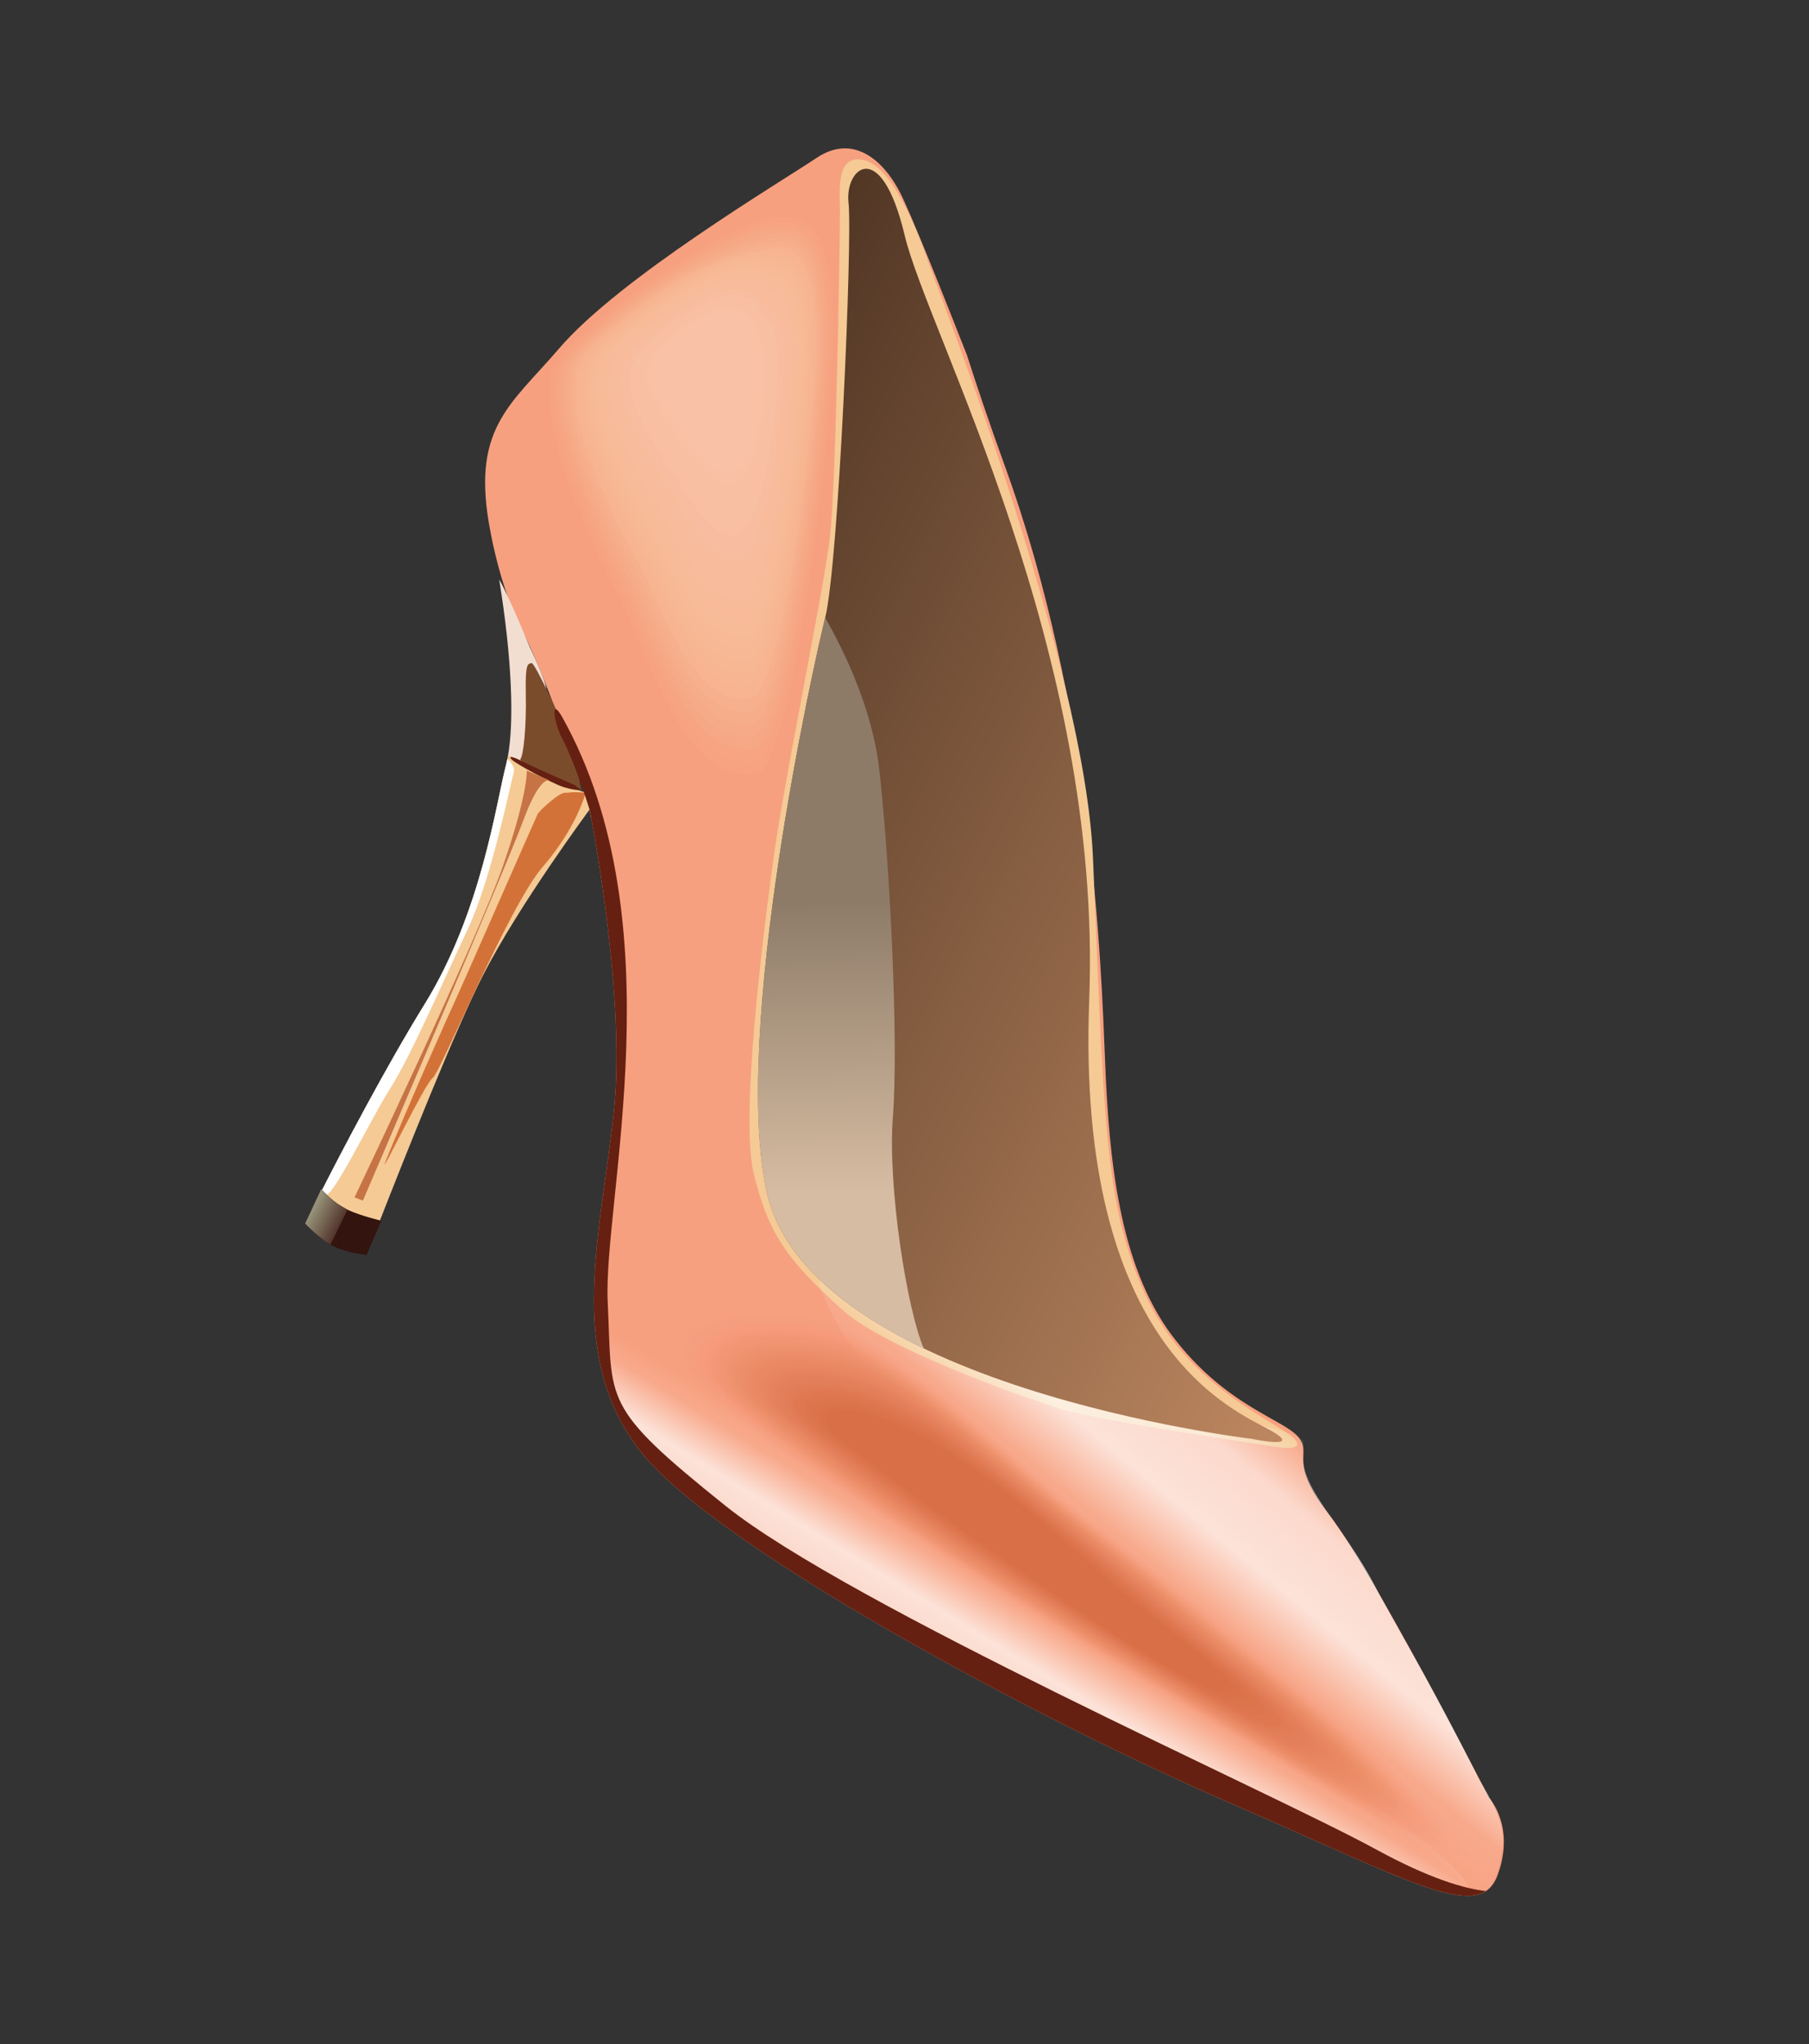 <?xml version="1.0" encoding="utf-8"?>
<!-- Generator: Adobe Illustrator 16.0.0, SVG Export Plug-In . SVG Version: 6.00 Build 0)  -->
<!DOCTYPE svg PUBLIC "-//W3C//DTD SVG 1.1//EN" "http://www.w3.org/Graphics/SVG/1.1/DTD/svg11.dtd">
<svg version="1.1" id="Calque_1" xmlns="http://www.w3.org/2000/svg" xmlns:xlink="http://www.w3.org/1999/xlink" x="0px" y="0px"
	 width="98.883px" height="111.75px" viewBox="0 0 98.883 111.75" enable-background="new 0 0 98.883 111.75" xml:space="preserve">
<rect x="0" y="0" width="98.883" height="111.75" fill="#333333" stroke="none"/>
<g>
	<path fill="#F7A07F" d="M44.626,8.638c2.016-1.352,3.636,0.138,4.516,1.779c0.602,1.122,2.539,6.005,3.713,8.997
		c0.553,1.729,1.228,3.736,2.078,6.079c4.806,13.248,5.257,27.245,5.472,32.508c0.213,5.263,0.74,11.112,3.651,14.994
		c2.909,3.883,6.183,4.609,6.937,5.593c0.758,0.98-0.643,1.257,1.675,4.231c2.318,2.972,8.582,15.18,8.582,15.18l0.131,0.263
		c0,0,1.461,1.544,0.488,4.223c-0.974,2.678-4.591,0.431-14.774-3.984C56.91,94.083,39.024,84.538,34.962,79.282
		c-4.064-5.257-2.104-11.932-1.411-18.461c0.691-6.529-1.323-16.563-1.323-16.563s-2.051-6.616-3.705-9.837
		c-0.729-1.418-1.237-3.115-1.591-4.732c-0.032-0.166-0.064-0.332-0.099-0.501c-1.16-5.756,1.048-7.005,3.729-10.139
		C33.854,15.205,42.61,9.988,44.626,8.638z"/>
	<path fill="#F5CA95" d="M69.987,79.131c0,0,1.869,0.229,0.298-0.842c-1.573-1.069-5.744-3.003-7.834-7.846
		c-2.091-4.842-2.097-9.28-2.708-23.56c-0.457-10.623-8.334-30.672-8.849-32.126c-0.514-1.454-2.09-6.163-4.056-6.047
		c-1.161,0.069-0.915,1.916-0.923,2.969c-0.01,1.055-0.19,14.73-0.561,17.784c-0.371,3.054-2.492,13.153-3.086,17.549
		c-0.595,4.396-1.818,14.163-1.055,17.2s1.629,4.562,4.964,7.504c2.144,1.891,9.156,4.485,11.784,5.299
		C60.119,77.687,69.987,79.131,69.987,79.131z"/>
	<path fill="#F2DED1" d="M28.713,41.806l-0.955-0.435c0.355-1.913,0.226-5.414-0.472-9.691c0.521,0.876,1.661,3.669,1.661,3.669
		s0.886,1.836,0.905,2.309C29.871,38.128,28.713,41.806,28.713,41.806z"/>
	<path fill="#F5CA95" d="M27.771,41.289c0.211,0.168,0.484,0.361,0.831,0.574c1.128,0.687,3.41,1.471,3.41,1.471l0.336,1.267
		l-0.04,0.08c-0.052-0.271-0.081-0.423-0.081-0.423s-3.843,5.184-5.828,9.065c-1.489,2.909-4.318,10.041-5.645,13.432
		c-0.387-0.038-1.012-0.175-1.762-0.623c-0.764-0.454-1.238-0.723-1.498-0.867c1.203-2.36,3.547-6.854,5.727-10.389
		c3.104-5.032,3.896-10.981,4.443-13.083C27.703,41.638,27.74,41.471,27.771,41.289z"/>
	<path fill="#FFFFFF" d="M27.734,41.486c0.207,0.186,0.432,0.466,0.341,0.764c-0.157,0.522-1.208,5.789-2.499,8.523
		c-1.29,2.736-3.115,6.95-4.245,8.727c-1.127,1.778-3.129,6.011-3.606,5.876c-0.091-0.025-0.164-0.066-0.228-0.114
		c1.204-2.365,3.546-6.855,5.725-10.386c3.104-5.032,3.896-10.981,4.443-13.083C27.689,41.696,27.712,41.595,27.734,41.486z"/>
	<path fill="#7B4C2C" d="M30.678,39.396c0,0-1.459-3.229-1.63-3.151c-0.174,0.077-0.343-0.109-0.308,1.696
		c0.037,1.807-0.123,3.347-0.296,3.556c-0.174,0.21,3.331,1.705,3.331,1.705l-0.453-2.284L30.678,39.396z"/>
	<path fill="#652011" d="M31.448,42.934c0,0-2.165-0.943-2.769-1.251c-0.603-0.309-0.944-0.416-0.709-0.164
		c0.234,0.253,2.214,1.298,2.779,1.488c0.565,0.189,1.105,0.234,0.935,0.113c-0.17-0.119-0.17-0.119-0.17-0.119"/>
	<path fill="#33140F" d="M17.562,65.002c0,0,0.685,0.796,1.452,1.141c0.768,0.343,1.832,0.59,1.832,0.59l-0.807,1.871
		c0,0-0.948-0.089-1.716-0.433c-0.768-0.342-1.643-1.285-1.643-1.285L17.562,65.002z"/>
	
		<linearGradient id="SVGID_1_" gradientUnits="userSpaceOnUse" x1="84.809" y1="78.43" x2="86.642" y2="78.43" gradientTransform="matrix(-0.89 -0.455 -0.455 0.89 129.853 35.741)">
		<stop  offset="0" style="stop-color:#503129"/>
		<stop  offset="1" style="stop-color:#97947A"/>
	</linearGradient>
	<path fill="url(#SVGID_1_)" d="M18.993,66.132l-0.927,1.906c-0.693-0.407-1.386-1.152-1.386-1.152l0.881-1.884
		C17.562,65.002,18.232,65.785,18.993,66.132z"/>
	<path fill="#C67345" d="M30.1,42.684l-1.304-0.557c0,0,0.077,1.243-1.313,5.242c-1.389,3.998-8.103,18.087-8.103,18.087
		l0.455,0.178c0,0,7.776-18.09,8.761-20.763C29.581,42.199,30.1,42.684,30.1,42.684z"/>
	<path fill="#D37238" d="M32.013,43.334c0,0-0.632-0.05-0.873-0.009c-0.239,0.041-0.196-0.044-0.479,0.082
		c-0.286,0.129-1.164,0.884-1.275,1.102c-0.109,0.216-4.387,9.968-4.52,10.228c-0.134,0.259-1.827,4.103-1.827,4.103
		s-1.848,4.26-2.007,4.78c-0.157,0.52,2.179-4.362,2.616-4.687c0.438-0.323,4.143-9.382,6.017-11.545
		C31.536,45.225,32.013,43.334,32.013,43.334z"/>
	
		<linearGradient id="SVGID_2_" gradientUnits="userSpaceOnUse" x1="33.812" y1="64.4" x2="37.006" y2="78.726" gradientTransform="matrix(-0.89 -0.455 -0.455 0.89 129.853 35.741)">
		<stop  offset="0" style="stop-color:#FFFFFF;stop-opacity:0"/>
		<stop  offset="0.231" style="stop-color:#FFFFFF;stop-opacity:0.6"/>
		<stop  offset="0.5" style="stop-color:#FFFFFF;stop-opacity:0.7"/>
		<stop  offset="0.731" style="stop-color:#FFFFFF;stop-opacity:0.1"/>
		<stop  offset="1" style="stop-color:#FFFFFF;stop-opacity:0"/>
	</linearGradient>
	<path fill="url(#SVGID_2_)" d="M80.719,97.01c0,0-1.343-2.69-2.858-5.438c-0.996-1.802-2.027-3.565-2.672-4.809
		c-1.876-3.624-4.481-5.646-3.913-7.888c0.234-0.926-10.79-2.39-12.922-2.688c-2.133-0.295-8.452-10.098-11.367-8.021
		c-2.287,1.629-2.737,1.203-1.578,3.534c3.239,6.519,16.657,17.061,19.198,19.237c3.451,2.957,13.442,9.903,15.673,12.254
		c1.283,1.353,1.817-1.756,1.865-2.468C82.25,99.187,80.855,97.435,80.719,97.01z"/>
	
		<linearGradient id="SVGID_3_" gradientUnits="userSpaceOnUse" x1="41.697" y1="79.064" x2="42.273" y2="86.199" gradientTransform="matrix(-0.89 -0.455 -0.455 0.89 129.853 35.741)">
		<stop  offset="0" style="stop-color:#FFFFFF;stop-opacity:0"/>
		<stop  offset="0.177" style="stop-color:#FFFFFF;stop-opacity:0.1"/>
		<stop  offset="0.5" style="stop-color:#FFFFFF;stop-opacity:0.7"/>
		<stop  offset="0.731" style="stop-color:#FFFFFF;stop-opacity:0.6"/>
		<stop  offset="1" style="stop-color:#FFFFFF;stop-opacity:0"/>
	</linearGradient>
	<path fill="url(#SVGID_3_)" d="M33.508,70.993c0,0,11.432,8.841,13.58,10.204c2.148,1.364,4.713,3.854,6.603,4.555
		c1.892,0.704,4.21,0.962,6.692,3.094c2.483,2.13,18.882,11.547,19.896,14.348c0.604,1.666-7.066-2.424-7.066-2.424
		s-15.819-7.762-18.599-9.185c-2.781-1.422-15.913-9.264-18-11.393c-2.09-2.126-3.685-3.538-3.598-7.201
		C33.102,69.329,33.508,70.993,33.508,70.993z"/>
	<g>
		<path opacity="0.1" fill="#F9B58F" d="M42.357,11.898c1.649-0.254,3.049,0.266,3.184,5.695c0.068,2.714-0.501,8.811-1.322,14.27
			c-0.822,5.459-1.896,10.279-2.839,10.441c-3.996,0.689-5.906-6.555-7.501-9.585c-1.596-3.029-5.197-10.935-3.366-13.146
			c0.915-1.104,3.069-2.899,5.398-4.479C38.24,13.514,40.744,12.146,42.357,11.898z"/>
		<path opacity="0.136" fill="#F9B690" d="M30.762,19.539c0.907-1.088,3.012-2.834,5.271-4.359c2.265-1.529,4.733-2.816,6.29-3.003
			c1.591-0.19,2.931,0.295,3.061,5.529c0.052,2.093-0.283,6.226-0.82,10.473c-0.142,1.118-0.297,2.244-0.463,3.343
			c-0.8,5.277-1.847,9.933-2.773,10.096c-3.864,0.67-5.734-6.313-7.298-9.26c-0.85-1.59-2.243-4.522-3.084-7.225
			C30.207,22.767,29.912,20.556,30.762,19.539z"/>
		<path opacity="0.172" fill="#F9B691" d="M31.011,19.504c0.899-1.071,2.956-2.768,5.144-4.24c2.199-1.477,4.629-2.684,6.133-2.809
			c1.53-0.128,2.813,0.324,2.938,5.363c0.051,2.036-0.273,6.029-0.794,10.129c-0.138,1.082-0.288,2.171-0.45,3.232
			c-0.776,5.096-1.797,9.588-2.708,9.749c-3.731,0.66-5.554-6.075-7.095-8.935c-0.843-1.565-2.213-4.421-3.03-7.039
			C30.429,22.659,30.167,20.508,31.011,19.504z"/>
		<path opacity="0.208" fill="#F9B792" d="M31.26,19.468c0.892-1.054,2.898-2.702,5.016-4.119c2.134-1.425,4.545-2.345,5.977-2.614
			c1.444-0.272,2.695,0.352,2.813,5.196c0.049,1.979-0.264,5.832-0.768,9.784c-0.133,1.046-0.279,2.098-0.438,3.123
			c-0.754,4.913-1.745,9.242-2.643,9.403c-3.599,0.646-5.378-5.834-6.891-8.609c-0.839-1.54-2.183-4.322-2.978-6.856
			C30.649,22.551,30.421,20.458,31.26,19.468z"/>
		<path opacity="0.244" fill="#F9B793" d="M31.508,19.433c0.884-1.037,2.843-2.637,4.889-3.999c2.068-1.374,4.438-2.146,5.82-2.422
			c1.376-0.274,2.577,0.382,2.69,5.031c0.046,1.923-0.254,5.636-0.741,9.44c-0.129,1.009-0.271,2.023-0.425,3.013
			c-0.73,4.73-1.695,8.896-2.577,9.057c-3.466,0.632-5.203-5.595-6.688-8.284c-0.836-1.515-2.152-4.222-2.925-6.672
			C30.87,22.442,30.676,20.408,31.508,19.433z"/>
		<path opacity="0.28" fill="#F9B894" d="M31.758,19.397c0.875-1.021,2.785-2.57,4.76-3.88c2.004-1.321,4.324-1.941,5.665-2.227
			c1.308-0.277,2.459,0.41,2.566,4.865c0.045,1.865-0.245,5.438-0.714,9.096c-0.126,0.973-0.264,1.95-0.413,2.902
			c-0.708,4.549-1.645,8.551-2.512,8.711c-3.333,0.617-5.027-5.354-6.483-7.959c-0.833-1.489-2.123-4.123-2.872-6.487
			C31.091,22.334,30.93,20.359,31.758,19.397z"/>
		<path opacity="0.316" fill="#F9B895" d="M32.007,19.362c0.868-1.004,2.729-2.505,4.633-3.759c1.938-1.271,4.201-1.741,5.508-2.034
			c1.241-0.278,2.341,0.439,2.444,4.699c0.041,1.809-0.236,5.242-0.689,8.752c-0.121,0.936-0.254,1.876-0.399,2.792
			c-0.685,4.367-1.595,8.205-2.446,8.365c-3.201,0.601-4.854-5.113-6.28-7.634c-0.828-1.463-2.093-4.022-2.819-6.304
			C31.313,22.227,31.185,20.311,32.007,19.362z"/>
		<path opacity="0.352" fill="#F9B996" d="M32.255,19.327c0.86-0.987,2.673-2.439,4.506-3.64c1.874-1.218,4.104-2.26,5.352-1.84
			c1.206-0.055,2.224,0.469,2.32,4.533c0.04,1.752-0.227,5.045-0.662,8.407c-0.117,0.899-0.247,1.803-0.387,2.683
			c-0.663,4.186-1.544,7.859-2.381,8.02c-3.068,0.587-4.68-4.874-6.077-7.309c-0.826-1.438-2.062-3.924-2.766-6.12
			C31.533,22.118,31.438,20.261,32.255,19.327z"/>
		<path opacity="0.388" fill="#F9B997" d="M32.504,19.291c0.853-0.97,2.616-2.373,4.378-3.519c1.809-1.166,4.001-2.162,5.195-1.647
			c1.143-0.024,2.105,0.498,2.196,4.367c0.039,1.696-0.217,4.85-0.635,8.063c-0.113,0.863-0.238,1.729-0.375,2.573
			c-0.639,4.002-1.493,7.513-2.315,7.673c-2.935,0.572-4.505-4.633-5.874-6.983c-0.823-1.413-2.031-3.824-2.712-5.936
			C31.754,22.01,31.692,20.211,32.504,19.291z"/>
		<path opacity="0.424" fill="#F9BA98" d="M32.753,19.257c0.845-0.954,2.557-2.313,4.251-3.4c1.74-1.117,3.896-2.063,5.038-1.452
			c1.079,0.003,1.987,0.526,2.074,4.201c0.035,1.639-0.208,4.652-0.609,7.719c-0.109,0.827-0.23,1.656-0.362,2.463
			c-0.616,3.82-1.443,7.167-2.25,7.327c-2.802,0.557-4.331-4.392-5.67-6.658c-0.819-1.388-2.001-3.725-2.66-5.751
			C31.975,21.902,31.947,20.162,32.753,19.257z"/>
		<path opacity="0.46" fill="#F9BA99" d="M33.002,19.221c0.837-0.936,2.5-2.246,4.123-3.279c1.676-1.066,3.793-1.965,4.883-1.259
			c1.016,0.032,1.869,0.556,1.95,4.035c0.033,1.583-0.198,4.456-0.583,7.375c-0.105,0.791-0.222,1.583-0.35,2.353
			c-0.593,3.639-1.393,6.821-2.185,6.981c-2.67,0.54-4.157-4.151-5.467-6.333c-0.817-1.361-1.971-3.625-2.606-5.567
			C32.195,21.794,32.201,20.113,33.002,19.221z"/>
		<path opacity="0.496" fill="#F9BB9A" d="M33.25,19.186c0.83-0.92,2.444-2.181,3.996-3.159c1.61-1.016,3.688-1.867,4.727-1.065
			c0.952,0.061,1.751,0.584,1.827,3.869c0.031,1.525-0.189,4.26-0.557,7.031c-0.102,0.754-0.214,1.509-0.337,2.242
			c-0.57,3.457-1.344,6.476-2.119,6.635c-2.538,0.522-3.984-3.909-5.264-6.008c-0.814-1.336-1.94-3.524-2.554-5.383
			C32.416,21.686,32.455,20.064,33.25,19.186z"/>
		<path opacity="0.532" fill="#F9BB9B" d="M33.499,19.15c0.821-0.903,2.386-2.116,3.868-3.04c1.545-0.964,3.584-1.769,4.57-0.871
			c0.889,0.089,1.633,0.613,1.703,3.703c0.029,1.47-0.18,4.063-0.53,6.687c-0.097,0.717-0.205,1.436-0.323,2.132
			c-0.548,3.276-1.292,6.13-2.055,6.29c-2.405,0.505-3.812-3.669-5.06-5.684c-0.812-1.31-1.91-3.425-2.501-5.198
			C32.637,21.577,32.709,20.015,33.499,19.15z"/>
		<path opacity="0.568" fill="#F9BC9B" d="M33.748,19.115c0.813-0.887,2.331-2.05,3.741-2.92c1.479-0.912,3.479-1.67,4.413-0.678
			c0.826,0.118,1.516,0.643,1.58,3.537c0.027,1.412-0.17,3.866-0.504,6.343c-0.093,0.681-0.196,1.361-0.311,2.022
			c-0.525,3.093-1.242,5.783-1.988,5.942c-2.274,0.486-3.642-3.426-4.857-5.356c-0.809-1.284-1.88-3.326-2.447-5.016
			C32.858,21.47,32.964,19.965,33.748,19.115z"/>
		<path opacity="0.604" fill="#F9BC9C" d="M33.998,19.08c0.805-0.869,2.272-1.984,3.612-2.8c1.414-0.86,3.376-1.571,4.257-0.483
			c0.763,0.146,1.397,0.671,1.457,3.37c0.025,1.356-0.161,3.67-0.478,5.998c-0.089,0.645-0.188,1.288-0.298,1.913
			c-0.503,2.911-1.192,5.437-1.924,5.597c-2.142,0.468-3.469-3.185-4.653-5.032c-0.807-1.258-1.85-3.227-2.395-4.831
			C33.079,21.361,33.219,19.916,33.998,19.08z"/>
		<path opacity="0.64" fill="#F9BD9D" d="M34.246,19.045c0.798-0.854,2.217-1.919,3.486-2.68c1.349-0.808,3.271-1.474,4.1-0.29
			c0.699,0.175,1.279,0.7,1.334,3.204c0.023,1.3-0.152,3.474-0.451,5.654c-0.085,0.608-0.18,1.215-0.285,1.803
			c-0.48,2.729-1.142,5.09-1.858,5.251c-2.009,0.45-3.297-2.942-4.45-4.707c-0.805-1.231-1.819-3.127-2.342-4.647
			C33.301,21.254,33.473,19.867,34.246,19.045z"/>
		<path opacity="0.676" fill="#F9BD9E" d="M34.495,19.009c0.79-0.835,2.159-1.853,3.358-2.56c1.283-0.757,3.168-1.374,3.944-0.096
			c0.635,0.203,1.166,0.729,1.21,3.038c0.023,1.243-0.143,3.276-0.425,5.31c-0.081,0.572-0.172,1.142-0.272,1.693
			c-0.457,2.547-1.093,4.744-1.793,4.904c-1.878,0.43-3.126-2.7-4.247-4.382c-0.804-1.205-1.789-3.026-2.288-4.462
			C33.521,21.145,33.727,19.818,34.495,19.009z"/>
		<path opacity="0.712" fill="#F9BE9F" d="M34.744,18.974c0.782-0.818,2.104-1.788,3.23-2.439c1.219-0.704,3.064-1.276,3.787,0.098
			c0.572,0.231,1.05,0.759,1.088,2.872c0.021,1.186-0.133,3.08-0.398,4.966c-0.077,0.536-0.164,1.067-0.26,1.583
			c-0.435,2.365-1.041,4.397-1.728,4.559c-1.746,0.411-2.956-2.457-4.044-4.057c-0.802-1.179-1.758-2.928-2.235-4.278
			C33.742,21.037,33.981,19.769,34.744,18.974z"/>
		<path opacity="0.748" fill="#F9BEA0" d="M34.993,18.938c0.774-0.802,2.046-1.722,3.103-2.319c1.154-0.653,2.96-1.179,3.632,0.291
			c0.509,0.26,0.931,0.787,0.964,2.707c0.02,1.129-0.124,2.883-0.372,4.621c-0.073,0.499-0.156,0.994-0.248,1.472
			c-0.418,2.184-0.99,4.051-1.661,4.213c-1.614,0.39-2.785-2.215-3.84-3.731c-0.801-1.152-1.729-2.827-2.184-4.094
			C33.963,20.929,34.235,19.72,34.993,18.938z"/>
		<path opacity="0.784" fill="#F9BFA1" d="M35.242,18.903c0.767-0.785,1.99-1.656,2.976-2.2c1.088-0.601,2.855-1.08,3.475,0.486
			c0.446,0.288,0.813,0.815,0.841,2.54c0.018,1.072-0.111,2.687-0.346,4.277c-0.068,0.462-0.148,0.92-0.235,1.361
			c-0.393,2.001-0.94,3.704-1.597,3.867c-1.481,0.368-2.615-1.971-3.637-3.406c-0.8-1.125-1.695-2.729-2.129-3.91
			C34.187,20.82,34.49,19.67,35.242,18.903z"/>
		<path opacity="0.82" fill="#F9BFA2" d="M35.491,18.868c0.759-0.769,1.934-1.591,2.848-2.08c1.024-0.548,2.752-0.981,3.318,0.679
			c0.383,0.317,0.694,0.846,0.718,2.375c0.016,1.016-0.102,2.49-0.319,3.933c-0.064,0.426-0.141,0.848-0.223,1.252
			c-0.369,1.819-0.891,3.357-1.531,3.521c-1.352,0.347-2.445-1.728-3.433-3.081c-0.801-1.098-1.668-2.629-2.077-3.727
			C34.405,20.713,34.744,19.621,35.491,18.868z"/>
		<path opacity="0.856" fill="#F9C0A3" d="M35.74,18.833c0.751-0.752,1.876-1.523,2.721-1.96c0.958-0.496,2.646-0.883,3.161,0.873
			c0.319,0.345,0.576,0.874,0.594,2.208c0.013,0.959-0.092,2.294-0.292,3.588c-0.061,0.39-0.132,0.774-0.21,1.143
			c-0.347,1.637-0.842,3.009-1.466,3.175c-1.221,0.323-2.277-1.483-3.229-2.756c-0.801-1.07-1.638-2.528-2.023-3.541
			C34.626,20.604,34.998,19.572,35.74,18.833z"/>
		<path opacity="0.892" fill="#F9C0A4" d="M35.988,18.797c0.744-0.734,1.821-1.456,2.594-1.839c0.895-0.443,2.543-0.785,3.006,1.066
			c0.255,0.374,0.456,0.902,0.47,2.042c0.011,0.902-0.086,2.097-0.267,3.244c-0.057,0.354-0.123,0.7-0.197,1.032
			c-0.324,1.455-0.791,2.661-1.4,2.829c-1.089,0.3-2.108-1.239-3.025-2.431c-0.801-1.041-1.605-2.43-1.971-3.358
			C34.849,20.495,35.253,19.522,35.988,18.797z"/>
		<path opacity="0.928" fill="#F9C1A5" d="M36.237,18.762c0.735-0.718,1.765-1.39,2.466-1.72c0.83-0.391,2.213-0.625,2.85,1.261
			c0.143,0.422,0.338,0.932,0.347,1.876c0.008,0.846-0.077,1.9-0.24,2.9c-0.053,0.316-0.115,0.627-0.185,0.922
			c-0.3,1.273-0.741,2.312-1.335,2.483c-0.958,0.277-1.94-0.994-2.822-2.105c-0.804-1.013-1.577-2.329-1.918-3.174
			C35.067,20.389,35.507,19.474,36.237,18.762z"/>
		<path opacity="0.964" fill="#F9C1A6" d="M36.486,18.727c0.728-0.701,1.709-1.323,2.339-1.6c0.766-0.337,2.216-0.564,2.692,1.454
			c0.104,0.438,0.22,0.961,0.224,1.71c0.005,0.789-0.067,1.703-0.214,2.557c-0.049,0.28-0.106,0.553-0.172,0.812
			c-0.273,1.093-0.691,1.961-1.27,2.137c-0.828,0.252-1.774-0.748-2.619-1.779c-0.806-0.983-1.547-2.23-1.865-2.99
			C35.289,20.28,35.762,19.424,36.486,18.727z"/>
		<path fill="#F9C2A7" d="M38.946,17.212c0.701-0.283,2.23-0.49,2.536,1.647c0.152,1.068,0.139,2.518-0.087,3.756
			c-0.227,1.239-0.665,2.268-1.363,2.493s-1.607-0.502-2.416-1.455c-0.809-0.952-1.517-2.13-1.812-2.806s0.211-1.473,0.931-2.156
			C37.455,18.007,38.389,17.436,38.946,17.212z"/>
	</g>
	<path fill="#652011" d="M33.218,71.176c0.267,5.497-0.407,5.648,6.421,11.128c6.827,5.478,29.896,15.692,35.562,18.787
		c2.993,1.637,4.893,2.16,6.019,2.287c-1.59,1.043-5.504-1.14-14.125-4.878C56.91,94.083,39.024,84.538,34.962,79.282
		c-4.064-5.257-2.104-11.932-1.411-18.461c0.691-6.529-1.323-16.563-1.323-16.563s-0.775-2.515-1.509-3.905
		c-0.446-0.848-0.647-2.333,0.022-1.135C37.007,50.438,32.952,65.679,33.218,71.176z"/>
	
		<linearGradient id="SVGID_4_" gradientUnits="userSpaceOnUse" x1="33.622" y1="41.927" x2="85.941" y2="41.927" gradientTransform="matrix(-0.89 -0.455 -0.455 0.89 129.853 35.741)">
		<stop  offset="0" style="stop-color:#BD8760"/>
		<stop  offset="1" style="stop-color:#523725"/>
	</linearGradient>
	<path fill="url(#SVGID_4_)" d="M68.41,78.654c0,0,2.957,0.62,1.031-0.464c-1.927-1.087-10.632-4.447-9.902-23.533
		C60.269,35.57,50.744,18.286,49.45,12.86c-1.296-5.429-3.288-3.669-3.068-1.768c0.22,1.899-0.537,19.68-1.275,22.677
		c-0.642,2.599-5.083,22.541-3.215,31.318C44.165,75.782,68.41,78.654,68.41,78.654z"/>
	
		<linearGradient id="SVGID_5_" gradientUnits="userSpaceOnUse" x1="61.315" y1="64.401" x2="68.806" y2="50.346" gradientTransform="matrix(-0.89 -0.455 -0.455 0.89 129.853 35.741)">
		<stop  offset="0" style="stop-color:#D6BCA2"/>
		<stop  offset="1" style="stop-color:#8D7B68"/>
	</linearGradient>
	<path fill="url(#SVGID_5_)" d="M45.106,33.767c1.07,1.878,2.598,5.043,2.966,8.372c0.583,5.264,1.05,14.834,0.734,18.94
		c-0.289,3.771,0.761,10.478,1.688,12.635c-4.252-2.045-7.801-4.847-8.604-8.626c-1.868-8.777,2.573-28.72,3.215-31.318
		C45.106,33.77,45.106,33.768,45.106,33.767z"/>
	<g>
		<path opacity="0" fill="#F7A07F" d="M45.78,72.041c4.272,1.858,10.359,8.278,14.679,11.482
			c4.318,3.201,15.384,12.237,16.868,13.99c1.487,1.753,4.546,4.509,2.137,4.171c-1.204-0.169-11.604-6.086-21.84-12.426
			C47.39,82.918,37.322,76.154,36.786,74.29C35.714,70.565,43.655,71.119,45.78,72.041z"/>
		<path opacity="0.009" fill="#F69F7E" d="M36.939,74.361c-0.688-2.354,2.262-2.981,5.031-2.888c1.58,0.054,3.104,0.34,3.873,0.674
			c2.891,1.258,6.605,4.597,10.034,7.606c1.609,1.413,3.156,2.752,4.525,3.769c1.675,1.244,4.353,3.356,7.086,5.574
			c4.285,3.479,8.723,7.226,9.639,8.298c1.485,1.742,4.502,4.464,2.109,4.127c-1.207-0.17-11.508-6.037-21.644-12.321
			c-0.482-0.298-0.964-0.598-1.443-0.897C46.522,82.283,37.451,76.11,36.939,74.361z"/>
		<path opacity="0.018" fill="#F69E7D" d="M37.093,74.434c-0.694-2.339,2.236-2.955,4.978-2.855
			c1.563,0.056,3.07,0.342,3.837,0.675c2.873,1.252,6.555,4.554,9.953,7.533c1.596,1.398,3.13,2.726,4.487,3.735
			c1.669,1.242,4.318,3.336,7.021,5.531c4.237,3.44,8.635,7.148,9.559,8.222c1.484,1.733,4.459,4.419,2.083,4.084
			c-1.211-0.171-11.41-5.987-21.448-12.217c-0.478-0.296-0.954-0.592-1.43-0.891C46.592,82.278,37.604,76.155,37.093,74.434z"/>
		<path opacity="0.026" fill="#F59D7C" d="M37.246,74.505c-0.7-2.322,2.21-2.928,4.924-2.822c1.546,0.059,3.037,0.344,3.801,0.676
			c2.856,1.246,6.505,4.511,9.872,7.459c1.582,1.385,3.103,2.7,4.449,3.703c1.662,1.239,4.285,3.315,6.958,5.487
			c4.189,3.403,8.545,7.072,9.478,8.147c1.484,1.723,4.416,4.374,2.057,4.041c-1.214-0.173-11.313-5.938-21.252-12.113
			c-0.474-0.293-0.945-0.587-1.416-0.883C46.66,82.275,37.758,76.201,37.246,74.505z"/>
		<path opacity="0.035" fill="#F59D7B" d="M37.399,74.576c-0.706-2.306,2.184-2.9,4.87-2.789c1.529,0.062,3.004,0.346,3.766,0.677
			c2.839,1.24,6.454,4.467,9.791,7.386c1.567,1.371,3.074,2.674,4.41,3.671c1.655,1.236,4.252,3.294,6.894,5.442
			c4.142,3.366,8.46,6.994,9.398,8.073c1.486,1.709,4.372,4.328,2.029,3.997c-1.217-0.175-11.217-5.889-21.057-12.008
			c-0.468-0.291-0.936-0.584-1.402-0.876C46.729,82.271,37.911,76.246,37.399,74.576z"/>
		<path opacity="0.044" fill="#F49C7A" d="M37.553,74.647c-0.712-2.29,2.157-2.874,4.816-2.757c1.512,0.064,2.97,0.348,3.729,0.679
			c2.821,1.233,6.404,4.424,9.711,7.312c1.554,1.357,3.047,2.648,4.372,3.638c1.648,1.234,4.219,3.273,6.829,5.397
			c4.094,3.33,8.371,6.919,9.317,8c1.487,1.699,4.33,4.284,2.003,3.953c-1.22-0.175-11.119-5.839-20.859-11.902
			c-0.465-0.289-0.928-0.579-1.39-0.869C46.797,82.268,38.063,76.291,37.553,74.647z"/>
		<path opacity="0.053" fill="#F49B79" d="M37.706,74.719c-0.719-2.273,2.132-2.846,4.763-2.724c1.494,0.067,2.938,0.35,3.692,0.68
			c2.805,1.228,6.354,4.38,9.63,7.238c1.54,1.344,3.02,2.621,4.333,3.604c1.643,1.232,4.186,3.253,6.766,5.354
			c4.046,3.293,8.283,6.842,9.238,7.926c1.486,1.687,4.286,4.238,1.976,3.91c-1.224-0.177-11.022-5.791-20.664-11.8
			c-0.46-0.286-0.918-0.573-1.377-0.861C46.865,82.264,38.217,76.336,37.706,74.719z"/>
		<path opacity="0.061" fill="#F39A78" d="M37.859,74.791c-0.725-2.258,2.105-2.819,4.709-2.691
			c1.478,0.07,2.904,0.353,3.656,0.682c2.788,1.221,6.304,4.336,9.549,7.164c1.526,1.329,2.992,2.596,4.295,3.572
			c1.636,1.229,4.152,3.231,6.702,5.309c3.998,3.256,8.194,6.766,9.157,7.852c1.487,1.677,4.243,4.193,1.949,3.866
			c-1.227-0.179-10.925-5.741-20.468-11.694c-0.456-0.284-0.909-0.568-1.363-0.854C46.934,82.261,38.369,76.38,37.859,74.791z"/>
		<path opacity="0.07" fill="#F39977" d="M38.013,74.861c-0.73-2.241,2.079-2.791,4.655-2.657c1.461,0.073,2.871,0.354,3.62,0.683
			c2.771,1.215,6.254,4.293,9.469,7.09c1.512,1.316,2.964,2.57,4.256,3.539c1.629,1.229,4.119,3.212,6.638,5.266
			c3.95,3.219,8.106,6.689,9.077,7.777c1.486,1.666,4.201,4.148,1.923,3.822c-1.23-0.179-10.828-5.691-20.271-11.59
			c-0.451-0.281-0.901-0.563-1.351-0.847C47.003,82.257,38.522,76.426,38.013,74.861z"/>
		<path opacity="0.079" fill="#F29876" d="M38.166,74.934c-0.737-2.226,2.054-2.766,4.602-2.625
			c1.443,0.075,2.838,0.356,3.584,0.684c2.754,1.209,6.203,4.249,9.388,7.017c1.498,1.302,2.938,2.543,4.218,3.507
			c1.622,1.225,4.086,3.19,6.574,5.221c3.901,3.182,8.018,6.611,8.997,7.702c1.486,1.655,4.157,4.104,1.896,3.778
			c-1.233-0.18-10.73-5.642-20.076-11.484c-0.446-0.279-0.892-0.559-1.337-0.84C47.071,82.253,38.675,76.471,38.166,74.934z"/>
		<path opacity="0.088" fill="#F29775" d="M38.319,75.005c-0.743-2.209,2.027-2.737,4.548-2.593
			c1.426,0.079,2.805,0.359,3.548,0.687c2.737,1.202,6.153,4.204,9.307,6.942c1.484,1.287,2.91,2.517,4.18,3.474
			c1.615,1.223,4.053,3.17,6.51,5.177c3.854,3.145,7.93,6.535,8.917,7.628c1.485,1.645,4.113,4.058,1.869,3.735
			c-1.236-0.182-10.635-5.594-19.88-11.381c-0.442-0.276-0.884-0.554-1.324-0.832C47.14,82.25,38.827,76.516,38.319,75.005z"/>
		<path opacity="0.097" fill="#F19774" d="M38.473,75.076c-0.75-2.193,2.001-2.711,4.495-2.559c1.408,0.081,2.771,0.36,3.512,0.687
			c2.719,1.195,6.103,4.161,9.225,6.868c1.471,1.275,2.883,2.491,4.142,3.441c1.608,1.221,4.02,3.148,6.445,5.132
			c3.807,3.108,7.842,6.461,8.837,7.555c1.485,1.634,4.071,4.013,1.843,3.691c-1.24-0.183-10.537-5.544-19.685-11.276
			c-0.438-0.273-0.874-0.549-1.31-0.824C47.208,82.246,38.98,76.561,38.473,75.076z"/>
		<path opacity="0.105" fill="#F19673" d="M38.626,75.148c-0.756-2.178,1.976-2.685,4.44-2.527
			c1.393,0.084,2.738,0.363,3.477,0.688c2.701,1.189,6.052,4.117,9.145,6.795c1.456,1.261,2.854,2.465,4.103,3.408
			c1.603,1.219,3.985,3.129,6.382,5.088c3.758,3.071,7.754,6.383,8.757,7.479c1.484,1.623,4.027,3.969,1.815,3.648
			c-1.243-0.184-10.44-5.494-19.488-11.172c-0.434-0.271-0.866-0.544-1.297-0.816C47.277,82.242,39.132,76.606,38.626,75.148z"/>
		<path opacity="0.114" fill="#F09572" d="M38.779,75.22c-0.762-2.161,1.949-2.657,4.388-2.494c1.374,0.087,2.704,0.366,3.438,0.689
			c2.686,1.184,6.003,4.074,9.064,6.722c1.442,1.246,2.828,2.438,4.064,3.375c1.596,1.216,3.952,3.107,6.317,5.044
			c3.71,3.033,7.665,6.307,8.677,7.405c1.484,1.611,3.984,3.923,1.789,3.604c-1.247-0.185-10.344-5.445-19.293-11.067
			c-0.429-0.269-0.856-0.539-1.283-0.81C47.346,82.238,39.284,76.651,38.779,75.22z"/>
		<path opacity="0.123" fill="#F09471" d="M38.933,75.291c-0.769-2.146,1.923-2.63,4.333-2.461c1.357,0.09,2.672,0.368,3.404,0.69
			c2.668,1.178,5.951,4.03,8.982,6.648c1.429,1.231,2.801,2.412,4.026,3.342c1.589,1.214,3.919,3.087,6.254,5
			c3.661,2.996,7.575,6.23,8.596,7.331c1.484,1.601,3.941,3.878,1.762,3.561c-1.249-0.186-10.245-5.396-19.096-10.963
			c-0.425-0.266-0.849-0.534-1.271-0.802C47.414,82.234,39.437,76.696,38.933,75.291z"/>
		<path opacity="0.132" fill="#EF9370" d="M39.086,75.363c-0.776-2.131,1.896-2.599,4.279-2.429
			c1.341,0.096,2.638,0.37,3.367,0.692c2.651,1.171,5.902,3.986,8.903,6.573c1.414,1.219,2.774,2.384,3.987,3.31
			c1.585,1.209,3.885,3.066,6.189,4.955c3.613,2.961,7.487,6.153,8.517,7.257c1.483,1.591,3.897,3.833,1.734,3.518
			c-1.253-0.188-10.148-5.347-18.899-10.858c-0.421-0.264-0.84-0.528-1.258-0.795C47.482,82.23,39.589,76.742,39.086,75.363z"/>
		<path opacity="0.14" fill="#EF926F" d="M39.239,75.434c-0.782-2.113,1.87-2.575,4.227-2.396
			c1.323,0.097,2.604,0.373,3.331,0.694c2.634,1.165,5.852,3.943,8.821,6.5c1.4,1.205,2.745,2.36,3.949,3.277
			c1.575,1.209,3.852,3.045,6.126,4.91c3.564,2.923,7.399,6.078,8.436,7.183c1.483,1.58,3.854,3.788,1.708,3.474
			c-1.257-0.188-10.052-5.297-18.704-10.753c-0.416-0.262-0.83-0.524-1.244-0.788C47.552,82.227,39.74,76.786,39.239,75.434z"/>
		<path opacity="0.149" fill="#EE916E" d="M39.393,75.506c-0.789-2.098,1.845-2.544,4.172-2.363
			c1.307,0.102,2.571,0.375,3.295,0.695c2.617,1.159,5.802,3.899,8.741,6.427c1.387,1.19,2.72,2.331,3.91,3.243
			c1.572,1.204,3.819,3.025,6.063,4.867c3.518,2.886,7.31,6.001,8.355,7.108c1.481,1.569,3.811,3.748,1.682,3.431
			c-1.259-0.188-9.955-5.248-18.509-10.649c-0.41-0.26-0.82-0.52-1.23-0.78C47.62,82.224,39.892,76.833,39.393,75.506z"/>
		<path opacity="0.158" fill="#EE916D" d="M39.545,75.577c-0.797-2.082,1.82-2.517,4.12-2.33c1.289,0.104,2.537,0.377,3.259,0.696
			c2.6,1.152,5.751,3.856,8.66,6.353c1.372,1.178,2.69,2.309,3.871,3.212c1.563,1.204,3.786,3.004,5.998,4.822
			c3.47,2.849,7.223,5.925,8.276,7.033c1.482,1.559,3.767,3.702,1.654,3.387c-1.263-0.188-9.857-5.198-18.313-10.544
			c-0.407-0.257-0.813-0.515-1.218-0.772C47.688,82.22,40.043,76.878,39.545,75.577z"/>
		<path opacity="0.167" fill="#ED906C" d="M39.699,75.648c-0.804-2.067,1.792-2.488,4.064-2.297
			c1.272,0.107,2.505,0.379,3.224,0.697c2.582,1.146,5.7,3.813,8.579,6.279c1.357,1.163,2.663,2.281,3.833,3.179
			c1.556,1.202,3.752,2.983,5.935,4.778c3.422,2.811,7.133,5.848,8.195,6.959c1.48,1.549,3.724,3.657,1.628,3.344
			c-1.267-0.189-9.761-5.15-18.116-10.44c-0.402-0.255-0.804-0.51-1.205-0.766C47.758,82.216,40.194,76.923,39.699,75.648z"/>
		<path opacity="0.175" fill="#EC8F6B" d="M39.853,75.72c-0.812-2.051,1.766-2.461,4.012-2.264c1.255,0.11,2.471,0.381,3.187,0.699
			c2.565,1.14,5.65,3.769,8.498,6.204c1.345,1.15,2.638,2.254,3.795,3.146c1.552,1.196,3.719,2.963,5.87,4.733
			c3.374,2.775,7.045,5.773,8.115,6.886c1.48,1.538,3.681,3.613,1.601,3.3c-1.27-0.191-9.663-5.101-17.92-10.336
			c-0.398-0.252-0.795-0.505-1.19-0.759C47.826,82.212,40.347,76.969,39.853,75.72z"/>
		<path opacity="0.184" fill="#EC8E6A" d="M40.006,75.791c-0.818-2.035,1.739-2.433,3.958-2.23c1.237,0.113,2.438,0.384,3.15,0.7
			c2.548,1.134,5.601,3.726,8.417,6.132c1.33,1.135,2.61,2.226,3.757,3.112c1.546,1.195,3.686,2.941,5.807,4.689
			c3.325,2.737,6.956,5.696,8.035,6.811c1.479,1.528,3.637,3.568,1.573,3.257c-1.272-0.192-9.565-5.051-17.724-10.231
			c-0.394-0.249-0.786-0.5-1.178-0.751C47.895,82.209,40.497,77.013,40.006,75.791z"/>
		<path opacity="0.193" fill="#EB8D69" d="M40.159,75.863c-0.827-2.02,1.713-2.408,3.904-2.199c1.221,0.116,2.405,0.387,3.114,0.702
			c2.531,1.128,5.55,3.682,8.337,6.058c1.315,1.121,2.582,2.2,3.718,3.08c1.539,1.191,3.651,2.922,5.742,4.645
			c3.277,2.701,6.867,5.62,7.955,6.737c1.478,1.518,3.594,3.522,1.547,3.213c-1.275-0.193-9.469-5.002-17.528-10.127
			c-0.389-0.247-0.776-0.495-1.164-0.743C47.963,82.205,40.648,77.059,40.159,75.863z"/>
		<path opacity="0.202" fill="#EB8C68" d="M40.313,75.935c-0.834-2.004,1.688-2.379,3.851-2.165
			c1.204,0.119,2.372,0.388,3.078,0.703c2.515,1.121,5.5,3.637,8.256,5.983c1.303,1.107,2.555,2.174,3.68,3.047
			c1.532,1.189,3.618,2.9,5.679,4.601c3.229,2.664,6.778,5.544,7.874,6.662c1.478,1.507,3.551,3.479,1.521,3.17
			c-1.278-0.194-9.372-4.952-17.332-10.022c-0.385-0.244-0.769-0.49-1.151-0.736C48.031,82.201,40.8,77.104,40.313,75.935z"/>
		<path opacity="0.21" fill="#EA8B67" d="M40.465,76.006c-0.842-1.987,1.662-2.354,3.798-2.133
			c1.187,0.122,2.338,0.391,3.042,0.705c2.497,1.115,5.449,3.594,8.176,5.91c1.287,1.094,2.527,2.147,3.641,3.014
			c1.525,1.188,3.585,2.88,5.614,4.557c3.181,2.627,6.69,5.468,7.794,6.588c1.477,1.498,3.508,3.433,1.494,3.126
			c-1.282-0.195-9.275-4.903-17.137-9.917c-0.38-0.243-0.759-0.485-1.137-0.729C48.1,82.198,40.949,77.149,40.465,76.006z"/>
		<path opacity="0.219" fill="#EA8B66" d="M40.618,76.077c-0.85-1.972,1.636-2.324,3.744-2.1c1.17,0.125,2.305,0.393,3.006,0.706
			c2.479,1.109,5.399,3.551,8.095,5.836c1.274,1.08,2.5,2.122,3.602,2.981c1.52,1.185,3.553,2.859,5.551,4.513
			c3.133,2.59,6.602,5.392,7.715,6.514c1.476,1.486,3.464,3.387,1.467,3.082c-1.285-0.196-9.178-4.854-16.94-9.813
			c-0.376-0.24-0.751-0.48-1.124-0.722C48.168,82.194,41.101,77.195,40.618,76.077z"/>
		<path opacity="0.228" fill="#E98A65" d="M40.772,76.148c-0.858-1.956,1.609-2.297,3.689-2.066
			c1.152,0.128,2.271,0.395,2.97,0.707c2.463,1.104,5.35,3.507,8.014,5.763c1.26,1.065,2.474,2.096,3.564,2.948
			c1.513,1.182,3.518,2.839,5.486,4.469c3.085,2.553,6.512,5.315,7.634,6.439c1.474,1.477,3.422,3.344,1.44,3.039
			c-1.29-0.198-9.081-4.805-16.745-9.709c-0.37-0.238-0.741-0.477-1.11-0.715C48.237,82.19,41.252,77.241,40.772,76.148z"/>
		<path opacity="0.237" fill="#E98964" d="M40.926,76.221c-0.867-1.94,1.583-2.27,3.636-2.034c1.136,0.13,2.238,0.396,2.934,0.708
			c2.446,1.097,5.299,3.463,7.933,5.688c1.246,1.053,2.446,2.07,3.526,2.916c1.507,1.18,3.484,2.817,5.422,4.425
			c3.037,2.516,6.424,5.239,7.554,6.365c1.473,1.467,3.378,3.297,1.414,2.994c-1.293-0.199-8.984-4.755-16.549-9.604
			c-0.367-0.235-0.732-0.471-1.098-0.707C48.306,82.187,41.401,77.286,40.926,76.221z"/>
		<path opacity="0.246" fill="#E88863" d="M41.078,76.292c-0.874-1.925,1.558-2.243,3.583-2.001
			c1.117,0.134,2.205,0.398,2.897,0.71c2.429,1.09,5.249,3.419,7.853,5.614c1.231,1.038,2.418,2.044,3.487,2.883
			c1.5,1.177,3.451,2.797,5.358,4.38c2.989,2.479,6.334,5.164,7.474,6.291c1.472,1.456,3.334,3.253,1.387,2.952
			c-1.297-0.2-8.887-4.706-16.353-9.5c-0.362-0.232-0.725-0.466-1.085-0.699C48.375,82.184,41.551,77.333,41.078,76.292z"/>
		<path opacity="0.254" fill="#E88763" d="M41.231,76.363c-0.884-1.909,1.532-2.216,3.529-1.969
			c1.102,0.137,2.172,0.402,2.861,0.712c2.412,1.084,5.199,3.376,7.771,5.541c1.218,1.024,2.391,2.018,3.449,2.851
			c1.493,1.175,3.418,2.775,5.294,4.335c2.941,2.442,6.246,5.087,7.394,6.216c1.472,1.447,3.291,3.209,1.36,2.909
			c-1.3-0.201-8.79-4.657-16.157-9.396c-0.358-0.23-0.715-0.461-1.071-0.691C48.443,82.18,41.701,77.377,41.231,76.363z"/>
		<path opacity="0.263" fill="#E78662" d="M41.385,76.435c-0.893-1.893,1.506-2.189,3.476-1.936
			c1.084,0.14,2.139,0.404,2.825,0.713c2.395,1.078,5.148,3.332,7.691,5.468c1.203,1.01,2.363,1.991,3.41,2.817
			c1.486,1.172,3.385,2.755,5.23,4.29c2.893,2.405,6.156,5.013,7.313,6.143c1.47,1.437,3.249,3.163,1.334,2.865
			c-1.304-0.203-8.693-4.607-15.961-9.291c-0.354-0.228-0.707-0.456-1.059-0.685C48.512,82.176,41.852,77.424,41.385,76.435z"/>
		<path opacity="0.272" fill="#E78561" d="M41.539,76.506c-0.901-1.877,1.479-2.16,3.421-1.902
			c1.066,0.142,2.105,0.406,2.789,0.715c2.378,1.071,5.099,3.288,7.61,5.393c1.189,0.997,2.335,1.966,3.371,2.785
			c1.479,1.171,3.352,2.734,5.167,4.246c2.845,2.368,6.067,4.936,7.233,6.068c1.469,1.427,3.206,3.113,1.306,2.82
			c-1.305-0.206-8.596-4.557-15.765-9.186c-0.35-0.225-0.697-0.451-1.045-0.677C48.58,82.172,42.002,77.469,41.539,76.506z"/>
		<path opacity="0.281" fill="#E68460" d="M41.691,76.578c-0.911-1.861,1.454-2.135,3.368-1.87c1.05,0.146,2.072,0.408,2.753,0.716
			c2.361,1.064,5.049,3.244,7.529,5.319c1.177,0.982,2.309,1.939,3.333,2.752c1.474,1.168,3.318,2.714,5.103,4.202
			c2.797,2.331,5.979,4.86,7.153,5.994c1.467,1.417,3.162,3.073,1.279,2.777c-1.309-0.205-8.499-4.509-15.568-9.082
			c-0.345-0.223-0.688-0.445-1.032-0.67C48.648,82.168,42.15,77.515,41.691,76.578z"/>
		<path opacity="0.289" fill="#E6845F" d="M41.846,76.649c-0.921-1.845,1.427-2.106,3.313-1.837
			c1.032,0.147,2.039,0.41,2.717,0.717c2.344,1.059,4.998,3.201,7.449,5.246c1.161,0.969,2.28,1.913,3.294,2.719
			c1.467,1.165,3.285,2.693,5.039,4.158c2.748,2.294,5.889,4.784,7.072,5.92c1.465,1.406,3.118,3.026,1.253,2.733
			c-1.313-0.206-8.401-4.46-15.373-8.978c-0.34-0.22-0.679-0.441-1.019-0.662C48.717,82.164,42.301,77.561,41.846,76.649z"/>
		<path opacity="0.298" fill="#E5835E" d="M41.998,76.721c-0.931-1.828,1.401-2.08,3.261-1.805c1.015,0.15,2.006,0.413,2.681,0.719
			c2.327,1.053,4.948,3.158,7.367,5.172c1.148,0.955,2.254,1.888,3.257,2.687c1.46,1.163,3.252,2.673,4.975,4.114
			c2.701,2.257,5.801,4.708,6.993,5.845c1.464,1.396,3.075,2.982,1.226,2.69c-1.315-0.207-8.305-4.41-15.177-8.872
			c-0.336-0.218-0.671-0.437-1.005-0.655C48.786,82.161,42.449,77.606,41.998,76.721z"/>
		<path opacity="0.307" fill="#E5825D" d="M42.151,76.793c-0.94-1.813,1.375-2.053,3.208-1.771c0.997,0.153,1.972,0.414,2.645,0.72
			c2.309,1.046,4.896,3.113,7.286,5.098c1.134,0.941,2.227,1.861,3.218,2.653c1.453,1.161,3.218,2.652,4.91,4.069
			c2.653,2.221,5.712,4.633,6.913,5.771c1.463,1.387,3.032,2.937,1.199,2.646c-1.318-0.209-8.208-4.36-14.981-8.768
			c-0.331-0.216-0.662-0.433-0.991-0.648C48.854,82.157,42.598,77.652,42.151,76.793z"/>
		<path opacity="0.316" fill="#E4815C" d="M42.305,76.863c-0.951-1.796,1.349-2.026,3.153-1.738
			c0.98,0.156,1.938,0.418,2.608,0.722c2.293,1.04,4.848,3.069,7.206,5.024c1.12,0.927,2.199,1.835,3.18,2.62
			c1.446,1.158,3.185,2.632,4.847,4.025c2.604,2.184,5.622,4.558,6.832,5.697c1.462,1.377,2.989,2.891,1.172,2.603
			c-1.322-0.21-8.109-4.312-14.784-8.663c-0.327-0.214-0.653-0.427-0.979-0.642C48.923,82.153,42.747,77.698,42.305,76.863z"/>
		<path opacity="0.325" fill="#E4805B" d="M42.459,76.936c-0.962-1.781,1.322-2,3.1-1.706c0.963,0.159,1.904,0.42,2.571,0.723
			c2.275,1.034,4.798,3.026,7.126,4.95c1.105,0.914,2.171,1.809,3.141,2.588c1.439,1.156,3.151,2.611,4.783,3.981
			c2.557,2.146,5.533,4.48,6.752,5.622c1.46,1.368,2.945,2.849,1.145,2.561c-1.325-0.212-8.014-4.263-14.588-8.56
			c-0.323-0.211-0.645-0.422-0.966-0.634C48.991,82.15,42.896,77.744,42.459,76.936z"/>
		<path opacity="0.333" fill="#E37F5A" d="M42.611,77.007c-0.972-1.764,1.297-1.972,3.046-1.673
			c0.947,0.162,1.872,0.422,2.536,0.724c2.258,1.028,4.747,2.983,7.045,4.877c1.092,0.899,2.143,1.782,3.102,2.555
			c1.434,1.155,3.119,2.59,4.72,3.938c2.509,2.108,5.444,4.404,6.672,5.548c1.458,1.357,2.902,2.801,1.118,2.516
			c-1.328-0.212-7.916-4.213-14.393-8.454c-0.318-0.208-0.636-0.417-0.952-0.626C49.061,82.146,43.044,77.791,42.611,77.007z"/>
		<path opacity="0.342" fill="#E27E59" d="M42.765,77.078c-0.984-1.746,1.271-1.944,2.992-1.64c0.93,0.164,1.839,0.424,2.5,0.726
			c2.241,1.021,4.697,2.939,6.964,4.803c1.078,0.885,2.116,1.756,3.063,2.521c1.427,1.152,3.085,2.569,4.655,3.893
			c2.461,2.072,5.355,4.331,6.592,5.475c1.457,1.349,2.859,2.756,1.092,2.472c-1.331-0.214-7.818-4.163-14.196-8.35
			c-0.314-0.206-0.627-0.412-0.939-0.618C49.129,82.143,43.192,77.837,42.765,77.078z"/>
		<path opacity="0.351" fill="#E27E58" d="M42.918,77.15c-0.997-1.73,1.245-1.918,2.939-1.607c0.911,0.167,1.805,0.426,2.463,0.727
			c2.225,1.016,4.646,2.896,6.884,4.729c1.063,0.872,2.088,1.731,3.025,2.49c1.42,1.149,3.051,2.548,4.591,3.848
			c2.412,2.035,5.266,4.254,6.512,5.399c1.455,1.339,2.816,2.708,1.064,2.429c-1.334-0.218-7.723-4.114-14-8.245
			c-0.311-0.203-0.618-0.407-0.926-0.611C49.197,82.139,43.341,77.884,42.918,77.15z"/>
		<path opacity="0.36" fill="#E17D57" d="M43.071,77.222c-1.009-1.713,1.218-1.89,2.885-1.574c0.896,0.17,1.772,0.428,2.428,0.728
			c2.208,1.01,4.597,2.852,6.803,4.655c1.05,0.857,2.062,1.704,2.987,2.456c1.413,1.147,3.018,2.528,4.526,3.805
			c2.364,1.998,5.177,4.179,6.432,5.325c1.454,1.328,2.772,2.666,1.038,2.386c-1.339-0.217-7.625-4.065-13.805-8.141
			c-0.305-0.201-0.609-0.403-0.912-0.604C49.266,82.135,43.488,77.93,43.071,77.222z"/>
		<path opacity="0.368" fill="#E17C56" d="M43.225,77.293c-1.021-1.695,1.191-1.863,2.832-1.541
			c0.878,0.172,1.738,0.43,2.391,0.729c2.19,1.003,4.547,2.809,6.723,4.582c1.035,0.844,2.032,1.679,2.947,2.424
			c1.406,1.146,2.985,2.507,4.463,3.76c2.316,1.961,5.087,4.103,6.352,5.251c1.452,1.319,2.729,2.621,1.012,2.342
			c-1.341-0.218-7.528-4.016-13.609-8.037c-0.301-0.198-0.6-0.397-0.898-0.597C49.334,82.131,43.636,77.977,43.225,77.293z"/>
		<path opacity="0.377" fill="#E07B55" d="M43.378,77.364c-1.034-1.677,1.167-1.837,2.777-1.509
			c0.861,0.176,1.707,0.434,2.356,0.731c2.172,0.996,4.495,2.764,6.64,4.507c1.022,0.83,2.006,1.652,2.91,2.392
			c1.399,1.144,2.951,2.485,4.399,3.716c2.269,1.924,4.999,4.026,6.271,5.176c1.45,1.31,2.686,2.576,0.984,2.299
			c-1.346-0.22-7.432-3.967-13.413-7.932c-0.296-0.197-0.592-0.393-0.886-0.59C49.403,82.128,43.784,78.023,43.378,77.364z"/>
		<path opacity="0.386" fill="#E07A54" d="M43.531,77.436c-1.047-1.659,1.14-1.81,2.725-1.476c0.844,0.178,1.673,0.435,2.319,0.732
			c2.155,0.99,4.445,2.721,6.56,4.434c1.008,0.816,1.979,1.627,2.871,2.358c1.394,1.142,2.918,2.466,4.335,3.671
			c2.221,1.888,4.909,3.952,6.191,5.103c1.448,1.3,2.643,2.531,0.958,2.255c-1.348-0.221-7.334-3.917-13.217-7.827
			c-0.292-0.194-0.583-0.388-0.873-0.582C49.472,82.124,43.932,78.07,43.531,77.436z"/>
		<path opacity="0.395" fill="#DF7953" d="M43.685,77.508c-1.063-1.641,1.114-1.782,2.67-1.443
			c0.828,0.181,1.641,0.438,2.284,0.733c2.138,0.984,4.395,2.677,6.479,4.36c0.994,0.803,1.951,1.601,2.833,2.325
			c1.387,1.14,2.885,2.444,4.271,3.627c2.172,1.851,4.819,3.877,6.11,5.028c1.447,1.291,2.601,2.484,0.932,2.211
			c-1.352-0.222-7.237-3.868-13.021-7.723c-0.287-0.191-0.574-0.383-0.859-0.575C49.54,82.12,44.079,78.117,43.685,77.508z"/>
		<path opacity="0.404" fill="#DF7852" d="M43.838,77.579c-1.076-1.622,1.088-1.756,2.617-1.41c0.81,0.184,1.606,0.439,2.247,0.734
			c2.121,0.979,4.345,2.634,6.397,4.287c0.98,0.788,1.924,1.574,2.795,2.292c1.38,1.137,2.852,2.424,4.207,3.583
			c2.125,1.813,4.73,3.801,6.03,4.954c1.445,1.282,2.559,2.437,0.905,2.167c-1.354-0.226-7.141-3.818-12.825-7.618
			c-0.283-0.189-0.565-0.378-0.847-0.567C49.608,82.116,44.227,78.165,43.838,77.579z"/>
		<path opacity="0.412" fill="#DE7851" d="M43.991,77.65c-1.092-1.602,1.063-1.731,2.563-1.378
			c0.792,0.187,1.572,0.442,2.211,0.737c2.104,0.971,4.295,2.589,6.317,4.212c0.966,0.774,1.896,1.548,2.756,2.26
			c1.373,1.136,2.817,2.403,4.144,3.538c2.076,1.776,4.64,3.726,5.95,4.88c1.443,1.272,2.514,2.392,0.877,2.124
			c-1.356-0.227-7.043-3.77-12.628-7.514c-0.279-0.187-0.557-0.373-0.834-0.56C49.678,82.113,44.373,78.211,43.991,77.65z"/>
		<path opacity="0.421" fill="#DE7750" d="M44.145,77.722c-1.107-1.582,1.035-1.702,2.51-1.344
			c0.775,0.188,1.539,0.443,2.175,0.737c2.087,0.965,4.244,2.546,6.236,4.139c0.952,0.761,1.868,1.522,2.718,2.227
			c1.366,1.132,2.784,2.383,4.079,3.494c2.028,1.739,4.551,3.65,5.87,4.806c1.442,1.263,2.471,2.347,0.851,2.08
			c-1.36-0.228-6.945-3.72-12.433-7.409c-0.274-0.184-0.547-0.368-0.819-0.553C49.746,82.109,44.521,78.259,44.145,77.722z"/>
		<path opacity="0.43" fill="#DD764F" d="M44.298,77.793c-1.124-1.561,1.011-1.676,2.456-1.312
			c0.759,0.191,1.506,0.446,2.139,0.739c2.07,0.959,4.194,2.502,6.156,4.064c0.938,0.747,1.84,1.497,2.678,2.194
			c1.36,1.131,2.752,2.362,4.016,3.45c1.98,1.702,4.462,3.575,5.79,4.73c1.441,1.254,2.429,2.302,0.824,2.037
			c-1.363-0.229-6.849-3.67-12.236-7.305c-0.271-0.182-0.539-0.363-0.807-0.545C49.814,82.105,44.667,78.307,44.298,77.793z"/>
		<path opacity="0.439" fill="#DD754E" d="M44.451,77.865c-1.142-1.539,0.984-1.649,2.402-1.279
			c0.741,0.193,1.473,0.448,2.102,0.74c2.054,0.953,4.146,2.459,6.076,3.991c0.924,0.733,1.812,1.472,2.64,2.162
			c1.351,1.131,2.719,2.341,3.952,3.405c1.932,1.665,4.372,3.499,5.71,4.656c1.438,1.244,2.385,2.257,0.797,1.994
			c-1.367-0.231-6.752-3.622-12.041-7.201c-0.266-0.179-0.529-0.358-0.793-0.537C49.883,82.102,44.813,78.354,44.451,77.865z"/>
		<path opacity="0.447" fill="#DC744D" d="M44.604,77.937c-1.159-1.519,0.958-1.623,2.349-1.246
			c0.725,0.196,1.439,0.45,2.066,0.741c2.036,0.947,4.094,2.416,5.994,3.918c0.91,0.719,1.784,1.445,2.602,2.129
			c1.344,1.128,2.686,2.32,3.888,3.361c1.885,1.628,4.283,3.425,5.63,4.582c1.437,1.234,2.342,2.211,0.771,1.95
			c-1.37-0.232-6.655-3.572-11.845-7.097c-0.262-0.177-0.521-0.354-0.78-0.53C49.952,82.099,44.96,78.402,44.604,77.937z"/>
		<path opacity="0.456" fill="#DC734C" d="M44.758,78.008c-1.179-1.494,0.932-1.596,2.295-1.213
			c0.707,0.198,1.406,0.452,2.03,0.742c2.019,0.941,4.044,2.372,5.914,3.844c0.896,0.706,1.756,1.42,2.563,2.096
			c1.336,1.127,2.65,2.301,3.823,3.317c1.836,1.591,4.192,3.35,5.549,4.509c1.435,1.226,2.299,2.166,0.744,1.906
			c-1.374-0.233-6.558-3.523-11.649-6.991c-0.257-0.175-0.512-0.349-0.767-0.523C50.021,82.095,45.106,78.45,44.758,78.008z"/>
		<path opacity="0.465" fill="#DB724B" d="M44.911,78.079c-1.198-1.47,0.906-1.57,2.241-1.181c0.691,0.202,1.373,0.456,1.994,0.745
			c2.002,0.935,3.993,2.328,5.832,3.77c0.883,0.691,1.729,1.394,2.525,2.063c1.33,1.124,2.618,2.279,3.76,3.272
			c1.788,1.555,4.104,3.274,5.47,4.434c1.433,1.216,2.255,2.122,0.717,1.863c-1.377-0.234-6.461-3.474-11.453-6.888
			c-0.252-0.172-0.503-0.343-0.753-0.516C50.089,82.091,45.253,78.498,44.911,78.079z"/>
		<path opacity="0.474" fill="#DB724A" d="M45.064,78.15c-1.22-1.442,0.88-1.543,2.188-1.146c0.673,0.204,1.34,0.457,1.958,0.745
			c1.984,0.929,3.943,2.285,5.752,3.696c0.868,0.678,1.702,1.367,2.486,2.03c1.324,1.122,2.585,2.258,3.696,3.229
			c1.739,1.518,4.014,3.199,5.389,4.359c1.432,1.208,2.212,2.076,0.689,1.819c-1.38-0.236-6.363-3.424-11.257-6.782
			c-0.247-0.17-0.494-0.339-0.739-0.509C50.157,82.087,45.399,78.547,45.064,78.15z"/>
		<path opacity="0.482" fill="#DA7149" d="M45.218,78.222c-1.241-1.417,0.854-1.519,2.134-1.114
			c0.657,0.206,1.307,0.46,1.922,0.748c1.968,0.921,3.894,2.24,5.671,3.622c0.854,0.663,1.675,1.341,2.448,1.997
			c1.317,1.119,2.551,2.237,3.632,3.185c1.691,1.479,3.922,3.126,5.309,4.285c1.428,1.2,2.169,2.031,0.663,1.775
			c-1.383-0.237-6.266-3.375-11.061-6.678c-0.243-0.167-0.485-0.334-0.727-0.501C50.227,82.084,45.546,78.596,45.218,78.222z"/>
		<path opacity="0.491" fill="#DA7048" d="M45.371,78.294c-1.267-1.388,0.828-1.492,2.08-1.082c0.64,0.208,1.273,0.462,1.886,0.748
			c1.951,0.916,3.843,2.198,5.591,3.549c0.84,0.65,1.646,1.315,2.409,1.965c1.311,1.117,2.518,2.217,3.568,3.141
			c1.644,1.442,3.832,3.05,5.229,4.21c1.426,1.19,2.125,1.987,0.636,1.732c-1.387-0.238-6.169-3.325-10.865-6.573
			c-0.238-0.165-0.477-0.329-0.713-0.494C50.295,82.079,45.692,78.646,45.371,78.294z"/>
		<path opacity="0.5" fill="#D96F47" d="M47.551,77.316c2.598,0.883,5.102,2.487,7.359,4.225c2.258,1.738,4.268,3.609,5.875,5.027
			c3.217,2.836,8.68,6.327,5.758,5.825c-1.46-0.251-6.558-3.593-11.369-6.955c-4.811-3.362-9.336-6.744-9.649-7.073
			C44.233,77.009,46.327,76.9,47.551,77.316z"/>
	</g>
</g>
</svg>
